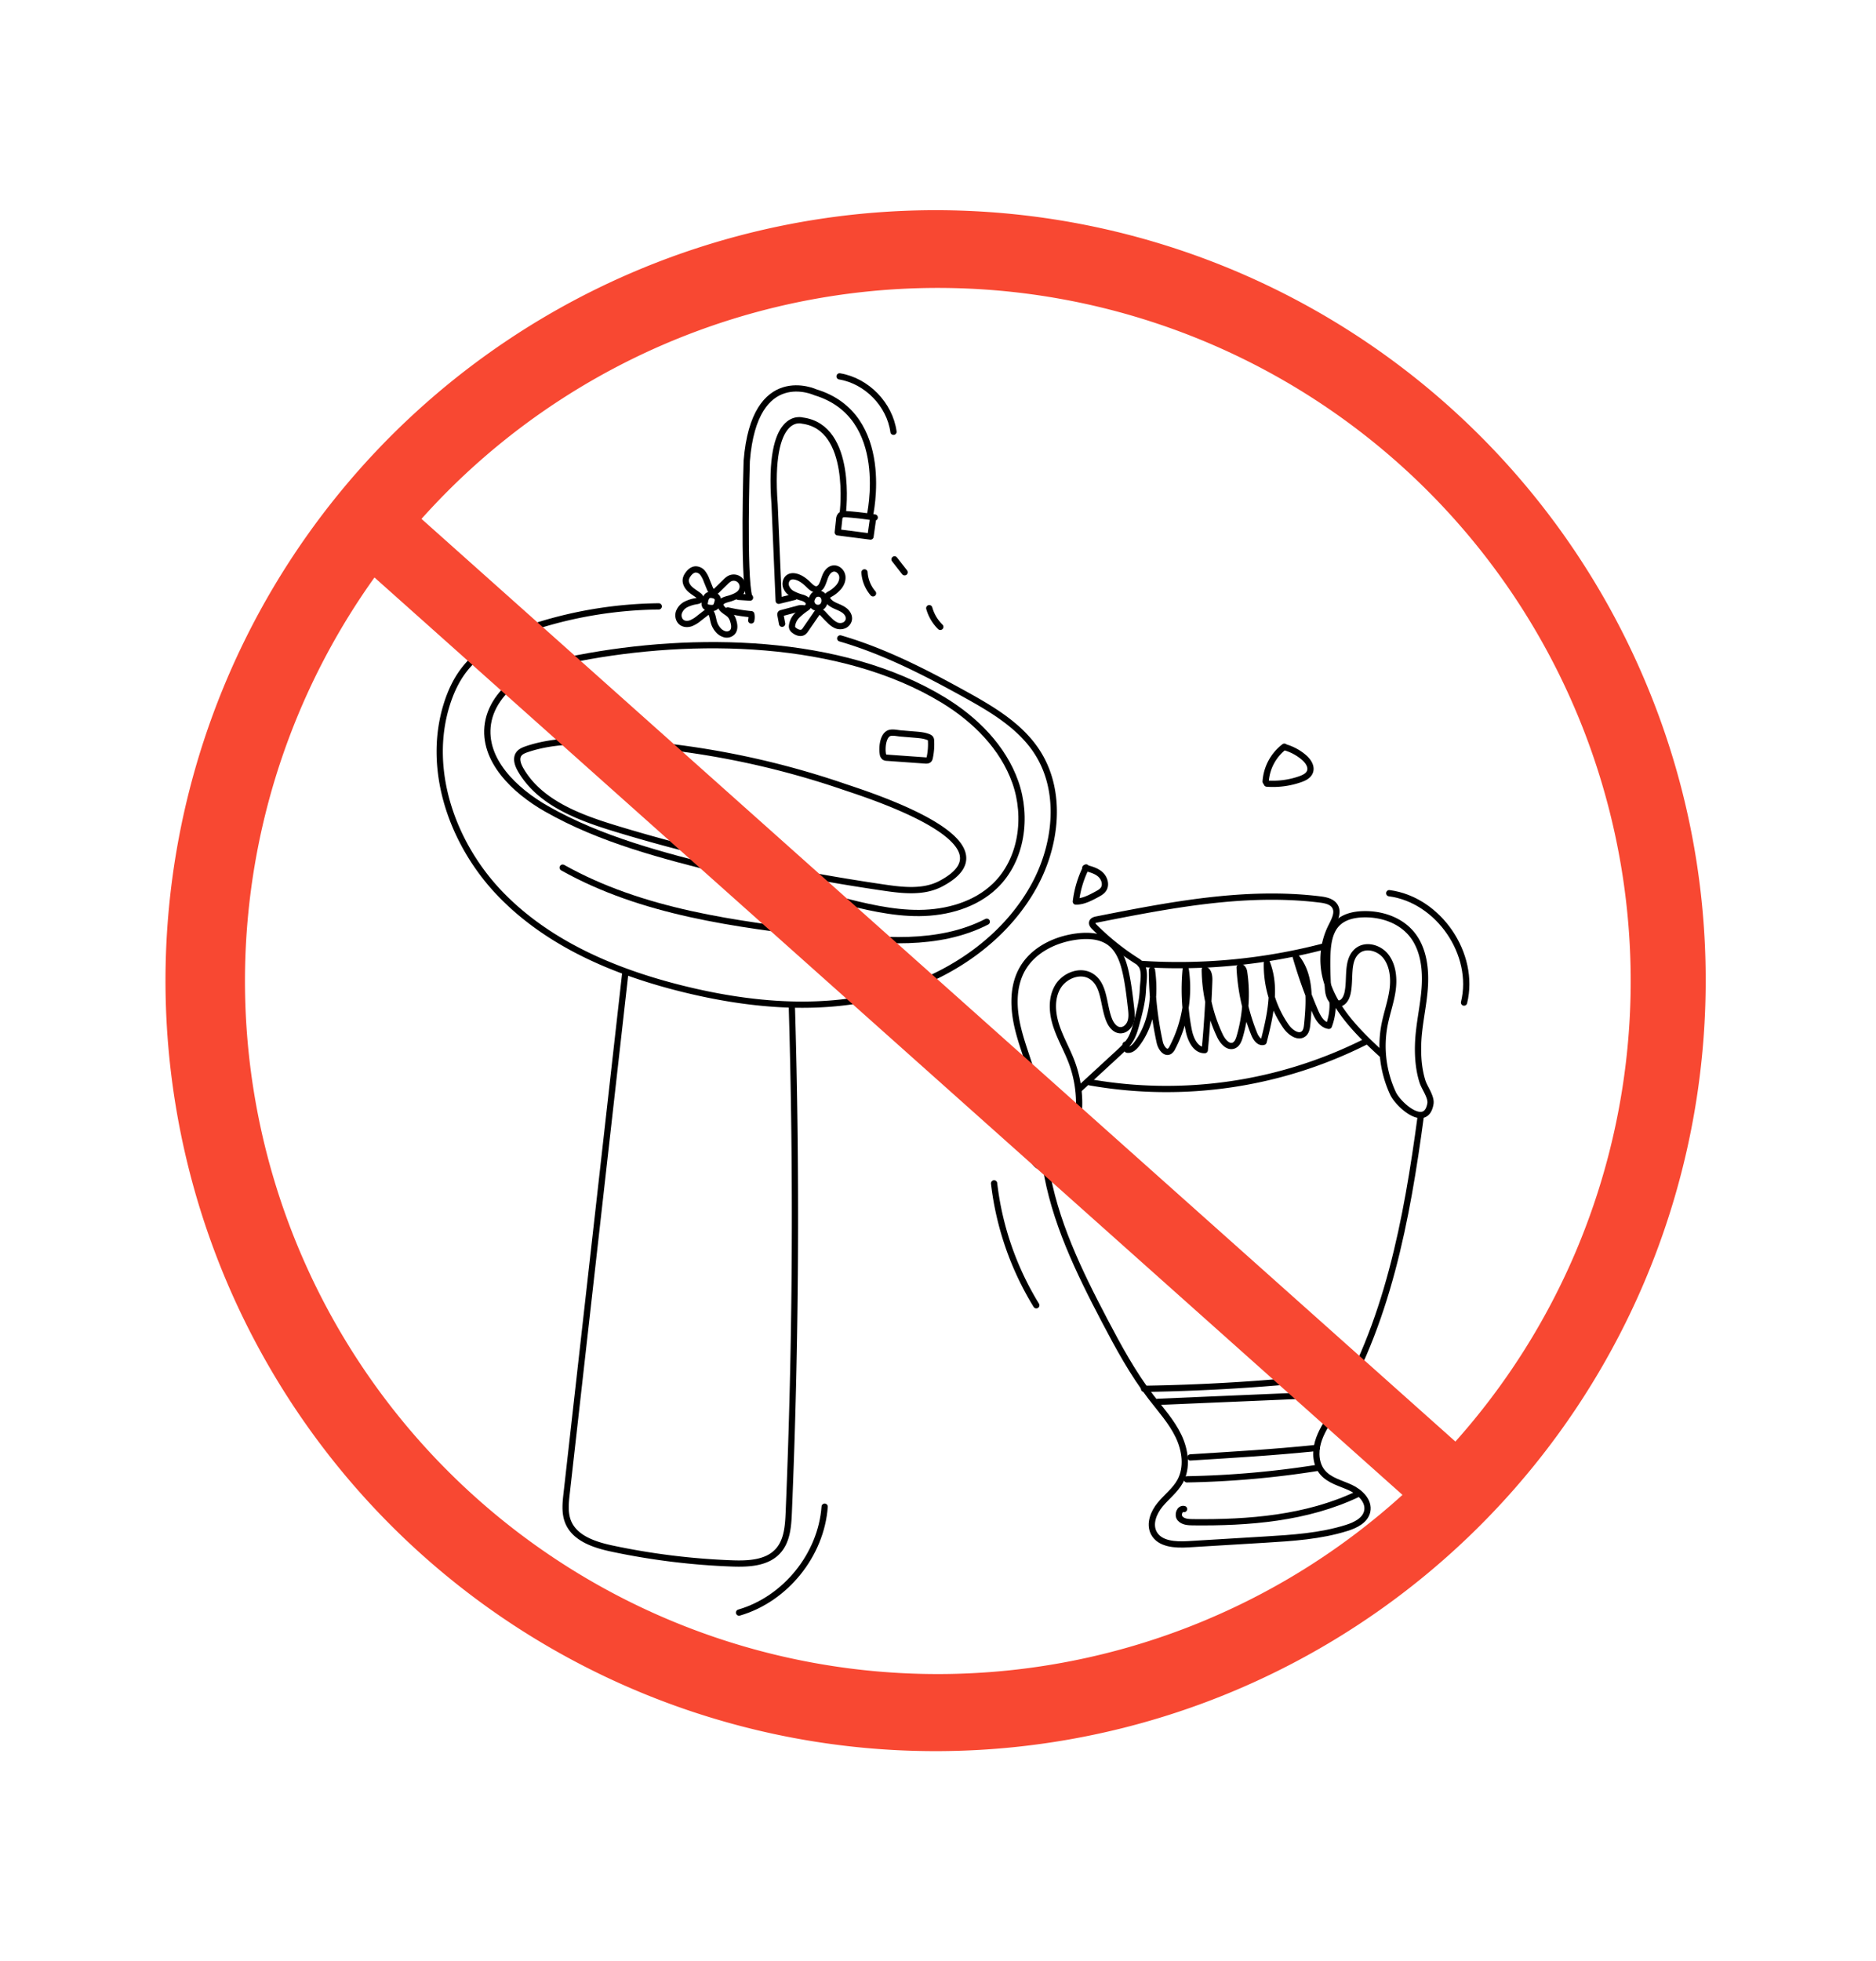 <svg id="Layer_1" data-name="Layer 1" xmlns="http://www.w3.org/2000/svg" viewBox="0 0 1701.47 1778.02"><defs><style>.cls-1{fill:none;stroke:#000;stroke-linecap:round;stroke-linejoin:round;stroke-width:5.67px;}.cls-2{fill:#f84832;}</style></defs><title>Parcels 3</title><path class="cls-1" d="M788.86,467.9s20.91-91-49.3-112.27c0,0-55.25-25.73-62.29,62.27,0,0-3.29,104.46,2.28,123.27"/><path class="cls-1" d="M764.35,465.28s10-78-36.59-84c0,0-31.74-9.93-25.21,76.09l3.71,87.25,14.28-3.49"/><path class="cls-1" d="M728.28,551.39a11.46,11.46,0,0,0-4.94.56l-14.5,3.86a1.48,1.48,0,0,0-.8.39,1.59,1.59,0,0,0-.17,1.39l1.47,7.85"/><path class="cls-1" d="M681.32,562.43a13.31,13.31,0,0,0,.09-5.62,168,168,0,0,1-21.28-3.4"/><path class="cls-1" d="M680.27,541.75l-10.55-.68"/><path class="cls-1" d="M746.05,539.64a5.64,5.64,0,0,1,1.21,1.86c1.22,2.91.54,6.69-2,8.53a6,6,0,0,1-9.38-5.53,9.57,9.57,0,0,1,1.87-4.28C739.56,537.6,743.73,537.43,746.05,539.64Z"/><path class="cls-1" d="M647.53,539.7a4.9,4.9,0,0,1,3.19,2.53c.75,1.69.13,3.63-.5,5.37A6.32,6.32,0,0,1,649,550c-1.42,1.48-3.79,1.28-5.81,1-1.32-.2-2.8-.5-3.56-1.59a4.89,4.89,0,0,1-.36-3.6C640.14,540.41,642.2,538.14,647.53,539.7Z"/><path class="cls-1" d="M830.28,666c4,.34,8.15.69,11.88,2.27A3.75,3.75,0,0,1,844,669.6a4.11,4.11,0,0,1,.43,1.87,57.93,57.93,0,0,1-1.18,15.32,3.93,3.93,0,0,1-.66,1.68c-.81,1-2.29,1-3.56.9l-34.47-2.45a4.84,4.84,0,0,1-2.35-.58,4.41,4.41,0,0,1-1.52-3.05c-.87-5.11-.1-16.55,5.95-18.74,2.91-1,7.08.08,10,.32Z"/><path class="cls-1" d="M662.89,542.23c3.83-1.39,8-3.08,9.85-6.71a8.17,8.17,0,0,0-11.26-10.85,16.32,16.32,0,0,0-3.32,2.72l-7.58,7.4c-1,1-2.19,2-3.58,1.88-1.71-.17-2.66-2-3.31-3.6L640.82,526a24.65,24.65,0,0,0-3.48-6.55,8.21,8.21,0,0,0-6.39-3.26c-3,.11-5.5,2.42-7.17,4.92a10.67,10.67,0,0,0-1.68,3.64c-.7,3.27,1,6.64,3.4,9s5.35,4,8,6c1,.74,2,1.78,1.81,3-.26,1.39-2,1.89-3.34,2.15a32.73,32.73,0,0,0-9.67,2.93,13.1,13.1,0,0,0-6.59,7.37c-1,3.23-.07,7.14,2.7,9.09,2.35,1.66,5.57,1.65,8.28.69a27.48,27.48,0,0,0,7.32-4.52l6.76-5.23c.89-.69,2.05-1.41,3.06-.91a2.66,2.66,0,0,1,1,1.08c1.66,2.78,1.82,6.17,2.8,9.25a17.83,17.83,0,0,0,3.78,6.56,11.83,11.83,0,0,0,6.08,3.81,7.13,7.13,0,0,0,6.71-1.87c2.28-2.5,2-6.38,1-9.63a14.55,14.55,0,0,0-2.78-5.74c-1.42-1.63-3.35-2.69-5.1-4s-3.42-2.9-3.86-5C652.6,544.17,659.9,543.32,662.89,542.23Z"/><path class="cls-1" d="M760.62,532.22c2.44-2.9,4-6.78,3.23-10.48s-4.37-6.88-8.11-6.34c-3.19.45-5.54,3.27-6.87,6.2s-2,6.16-3.56,9a6.78,6.78,0,0,1-3.95,3.55c-2.94.73-5.62-1.71-7.78-3.84-3.12-3.06-6.6-5.94-10.76-7.28-2.38-.77-5.13-1-7.27.34-2.61,1.6-3.58,5.16-2.74,8.11a12.24,12.24,0,0,0,5.79,6.84,41.56,41.56,0,0,0,8.52,3.38,12.35,12.35,0,0,1,4.91,2.45,4.42,4.42,0,0,1,1.24,5,6.3,6.3,0,0,1-2.06,2.08,59.5,59.5,0,0,0-8.19,6.63,16,16,0,0,0-4.66,9.25,4.67,4.67,0,0,0,.33,2.54,5.13,5.13,0,0,0,1.34,1.56c2.38,2,6,3.53,8.57,1.76a8.76,8.76,0,0,0,2.09-2.36l9.48-13.73a4.79,4.79,0,0,1,2.65-2.28c1.62-.32,3,1,4.13,2.27,1.8,2,3.69,3.94,5.64,5.8a19.79,19.79,0,0,0,5.6,4.12,9.38,9.38,0,0,0,7.26.2,7.3,7.3,0,0,0,4.46-5.57c.38-2.91-1.3-5.76-3.55-7.64s-5-3-7.7-4.16-5.38-2.56-7.27-4.81c-2.17-2.59-1.56-4.7,1.09-6.11A28.21,28.21,0,0,0,760.62,532.22Z"/><path class="cls-1" d="M939.13,986.09c-3.72-18.22-11.37-35.4-15.78-53.46s-5.28-38.13,3.94-54.27c9.84-17.22,29.62-26.84,49.29-29.36,10.46-1.33,21.89-.69,30.28,5.69s12,17.18,14.26,27.49,3.43,20.78,4.66,31.23c.5,4.3,1,8.76-.35,12.88s-5.06,7.8-9.39,7.63c-4.69-.18-8.09-4.57-9.91-8.9-5.72-13.64-3.91-32.15-16.44-40-10.1-6.35-24.55-.49-30.48,9.86s-5,23.38-1.32,34.74,9.77,21.76,14,32.91a106.81,106.81,0,0,1,2.06,69.32c-4,12.68-29.44,41.17-38.14,16.41-2.28-6.5,3.77-16.73,4.86-23.16C942.85,1012.31,941.71,998.71,939.13,986.09Z"/><path class="cls-1" d="M1286.21,945.67c.65-16.7,4.7-33,5.94-49.68s-.74-34.63-10.6-47.75c-10.52-14-28.3-19.88-45-19.46-8.89.22-18.34,2.33-24.47,9.14s-7.72,16.9-8.17,26.38-.06,18.94.33,28.41c.16,3.89.35,7.92,2,11.4s5.26,6.26,8.85,5.53c3.88-.8,6.13-5.16,7.06-9.26,2.92-12.91-1.08-29.13,8.3-37.82,7.56-7,20.39-3.74,26.72,4.67s7.31,20.12,5.79,30.72-5.21,20.68-7.24,31.17a102.1,102.1,0,0,0,7.63,61.94c5,10.75,30.07,32.66,34,9.46,1-6.09-5.4-14.38-7.17-19.95C1286.64,969.51,1285.76,957.25,1286.21,945.67Z"/><path class="cls-1" d="M978.23,987.82l36-33.12c4-3.74,8.17-7.54,11-12.26s4.29-10.11,5.7-15.43c2.58-9.67,5.17-19.45,5.6-29.45s3.49-20.81-5-26.15a223.2,223.2,0,0,1-39.09-31.29c-1.07-1.07-2.22-2.44-1.87-3.92.39-1.69,2.42-2.32,4.11-2.65,66.78-13.19,134.91-26.44,202.47-18.17,5.22.64,11.15,1.87,13.73,6.46,3.19,5.65-.63,12.47-3.53,18.27a66.52,66.52,0,0,0-6.86,34c2.23,33.57,28.76,59.74,53.55,82.46"/><path class="cls-1" d="M948.32,1056.75c7.7,49.79,30.21,95.93,53.61,140.54,12.59,24,25.6,47.94,42.14,69.4,8.73,11.34,18.52,22.09,24.74,35s8.41,28.76,1.48,41.28c-4.49,8.1-12.19,13.86-18.09,21s-10,17.31-5.82,25.56c5.31,10.36,19.6,11.08,31.22,10.38l69.44-4.19c25.12-1.52,50.54-3.09,74.54-10.67,7.93-2.5,16.71-6.84,18.44-15,2-9.37-6.72-17.62-15.43-21.6s-18.78-6.29-25-13.59-6.89-18.11-4.25-27.36,8.08-17.39,13.14-25.57c49.84-80.55,67.53-176.48,80.14-270.36"/><path class="cls-1" d="M1073.9,1368c-4-1-6.26,5.38-3.61,8.49s7.26,3.42,11.35,3.46c51,.59,103.44-3.57,149.53-25.42"/><path class="cls-1" d="M1076.46,1341.05a852,852,0,0,0,118.48-10.4"/><path class="cls-1" d="M1079.66,1321.18c41.79-2.64,72.94-4.35,114.6-8.57"/><path class="cls-1" d="M1050.21,1270.81l166.17-7.08"/><path class="cls-1" d="M1037.64,1259a1790.11,1790.11,0,0,0,189.83-13"/><path class="cls-1" d="M1208.52,907.58a53,53,0,0,1-3.29,22.37c-6.32-.84-10-7.43-12.47-13.29a418,418,0,0,1-17.6-49.44c13.82,16.2,12.52,40,10.45,61.2-.3,3.07-.74,6.45-3,8.51-4.9,4.38-12.38-1-16.16-6.37a97,97,0,0,1-17.4-57.68c8.84,22.62,3,48-3,71.56-3.9,1.18-7-3.3-8.53-7.08A184.21,184.21,0,0,1,1124.3,877c2-1.15,3.73,1.82,4.07,4.08a138.1,138.1,0,0,1-4,58.69c-.93,3.18-2.29,6.68-5.33,8-5.23,2.19-10.15-3.65-12.58-8.78a143.12,143.12,0,0,1-13.77-60.13c3.68,1.37,4.19,6.29,4.06,10.21q-1.1,31.5-4.06,62.89c-8.51.2-13-9.92-14.61-18.27a192.82,192.82,0,0,1-2.69-55,116.67,116.67,0,0,1-12.14,71.15,7.44,7.44,0,0,1-2.5,3.13c-4.07,2.39-7.91-3.51-8.91-8.12a306.62,306.62,0,0,1-7.08-65.53c3.28,23.1.34,48.83-13.89,67.33-2.1,2.73-5.1,5.49-8.5,4.93l-1.51-4.55"/><path class="cls-1" d="M988.52,981.14a401.45,401.45,0,0,0,249.53-36.58"/><path class="cls-1" d="M1034.31,873.78a522.19,522.19,0,0,0,165.94-15.67"/><path class="cls-1" d="M597.45,549.7a382,382,0,0,0-109.31,17.21c-25.67,8-51.68,19.61-67.85,41.09-6.91,9.18-11.72,19.81-15.14,30.78-18.65,59.89,5.57,127.35,49.3,172.31s104,70.3,164.93,85.34c57.79,14.28,118.79,20.24,176.8,6.86s112.8-47.95,141.57-100c20.59-37.29,26-85.86,2.87-121.6-15.29-23.59-40.56-38.54-65.16-52.15-36.33-20.09-73.54-39.24-113.4-50.81"/><path class="cls-1" d="M567,883.13,513.91,1354c-1,8.63-1.89,17.69,1.39,25.73,6.15,15,24.1,20.79,40,24.15A636.42,636.42,0,0,0,664,1417.28c14.85.54,31.65-.24,41.63-11.26,8.26-9.11,9.23-22.48,9.75-34.77q9.63-229.93,2.76-460.15"/><path class="cls-1" d="M547.63,672.33c-23.54-1-47.63-.74-69.93,6.87-2.72.93-5.57,2.09-7.21,4.45-2.79,4-.88,9.58,1.55,13.85,16.88,29.7,52,43.12,84.64,53.13,80,24.51,162.14,41.86,244.93,54,17.34,2.55,36,4.67,51.55-3.47,72-37.77-68.38-81.34-88.6-88.25A768.31,768.31,0,0,0,547.63,672.33Z"/><path class="cls-1" d="M524.53,596.6c-17.71,3.41-35.58,7.79-51,17.14s-28.25,24.43-31,42.26c-5,32.88,24.18,60.72,53.08,77.18,49.49,28.2,105.5,42.41,160.73,56.31L760.07,815.6c24.23,6.1,48.78,12.24,73.76,12.06s50.87-7.4,68.82-24.79c24.17-23.43,29.44-62.1,18.22-93.84s-36.57-56.92-65.33-74.41C762.48,578,628.71,576.54,524.53,596.6Z"/><path class="cls-1" d="M510.33,786.54C582.49,827,667,837.8,749.21,847.42c49.17,5.75,101.73,10.8,145.76-11.84"/><path class="cls-2" d="M1492.28,618A698.45,698.45,0,1,0,1547,889,693.87,693.87,0,0,0,1492.28,618Zm-397,849.92A628.29,628.29,0,0,1,339.64,523.5L1272,1355.15A625.23,625.23,0,0,1,1095.27,1467.9Zm334.36-334.36A625.14,625.14,0,0,1,1320,1306.8L382.28,470.37q11.73-13.08,24.22-25.6a628.42,628.42,0,0,1,1023.13,688.77Z"/><path class="cls-1" d="M793.34,469.13c-8.47-1.39-17-2.38-25.57-3-1.86-.13-4-.16-5.26,1a5.46,5.46,0,0,0-1.41,3.71l-1.28,11.74,29.69,3.82,2.3-16.27"/><path class="cls-1" d="M761.47,341.19c24.68,4.08,45.49,25.46,48.9,50.24"/><path class="cls-1" d="M1260,809.71c44.79,5.89,78.58,55.27,67.85,99.15"/><path class="cls-1" d="M901.61,1072.74a270.89,270.89,0,0,0,38.27,110.53"/><path class="cls-1" d="M670.28,1461.85c42.07-12.2,74.5-52.28,77.66-96"/><path class="cls-1" d="M811.31,507.08l9.14,11.72"/><path class="cls-1" d="M842.81,551.33a38.34,38.34,0,0,0,10,16.94"/><path class="cls-1" d="M784.07,518.88a32.38,32.38,0,0,0,7.73,19"/><path class="cls-1" d="M985.07,786.36a94.2,94.2,0,0,0-9.28,30.93c6.81,0,13.12-3.37,19.12-6.62,2.2-1.19,4.48-2.46,5.89-4.53,2.81-4.15.92-10.14-2.82-13.48s-8.81-4.68-13.67-5.91"/><path class="cls-1" d="M1149,710.37a74.6,74.6,0,0,0,30.26-4c3.6-1.26,7.46-3.15,8.81-6.72,1.83-4.79-1.77-9.91-5.69-13.22a45.9,45.9,0,0,0-15.72-8.67"/><path class="cls-1" d="M1147.91,708.53a43.32,43.32,0,0,1,16.95-31.62"/></svg>